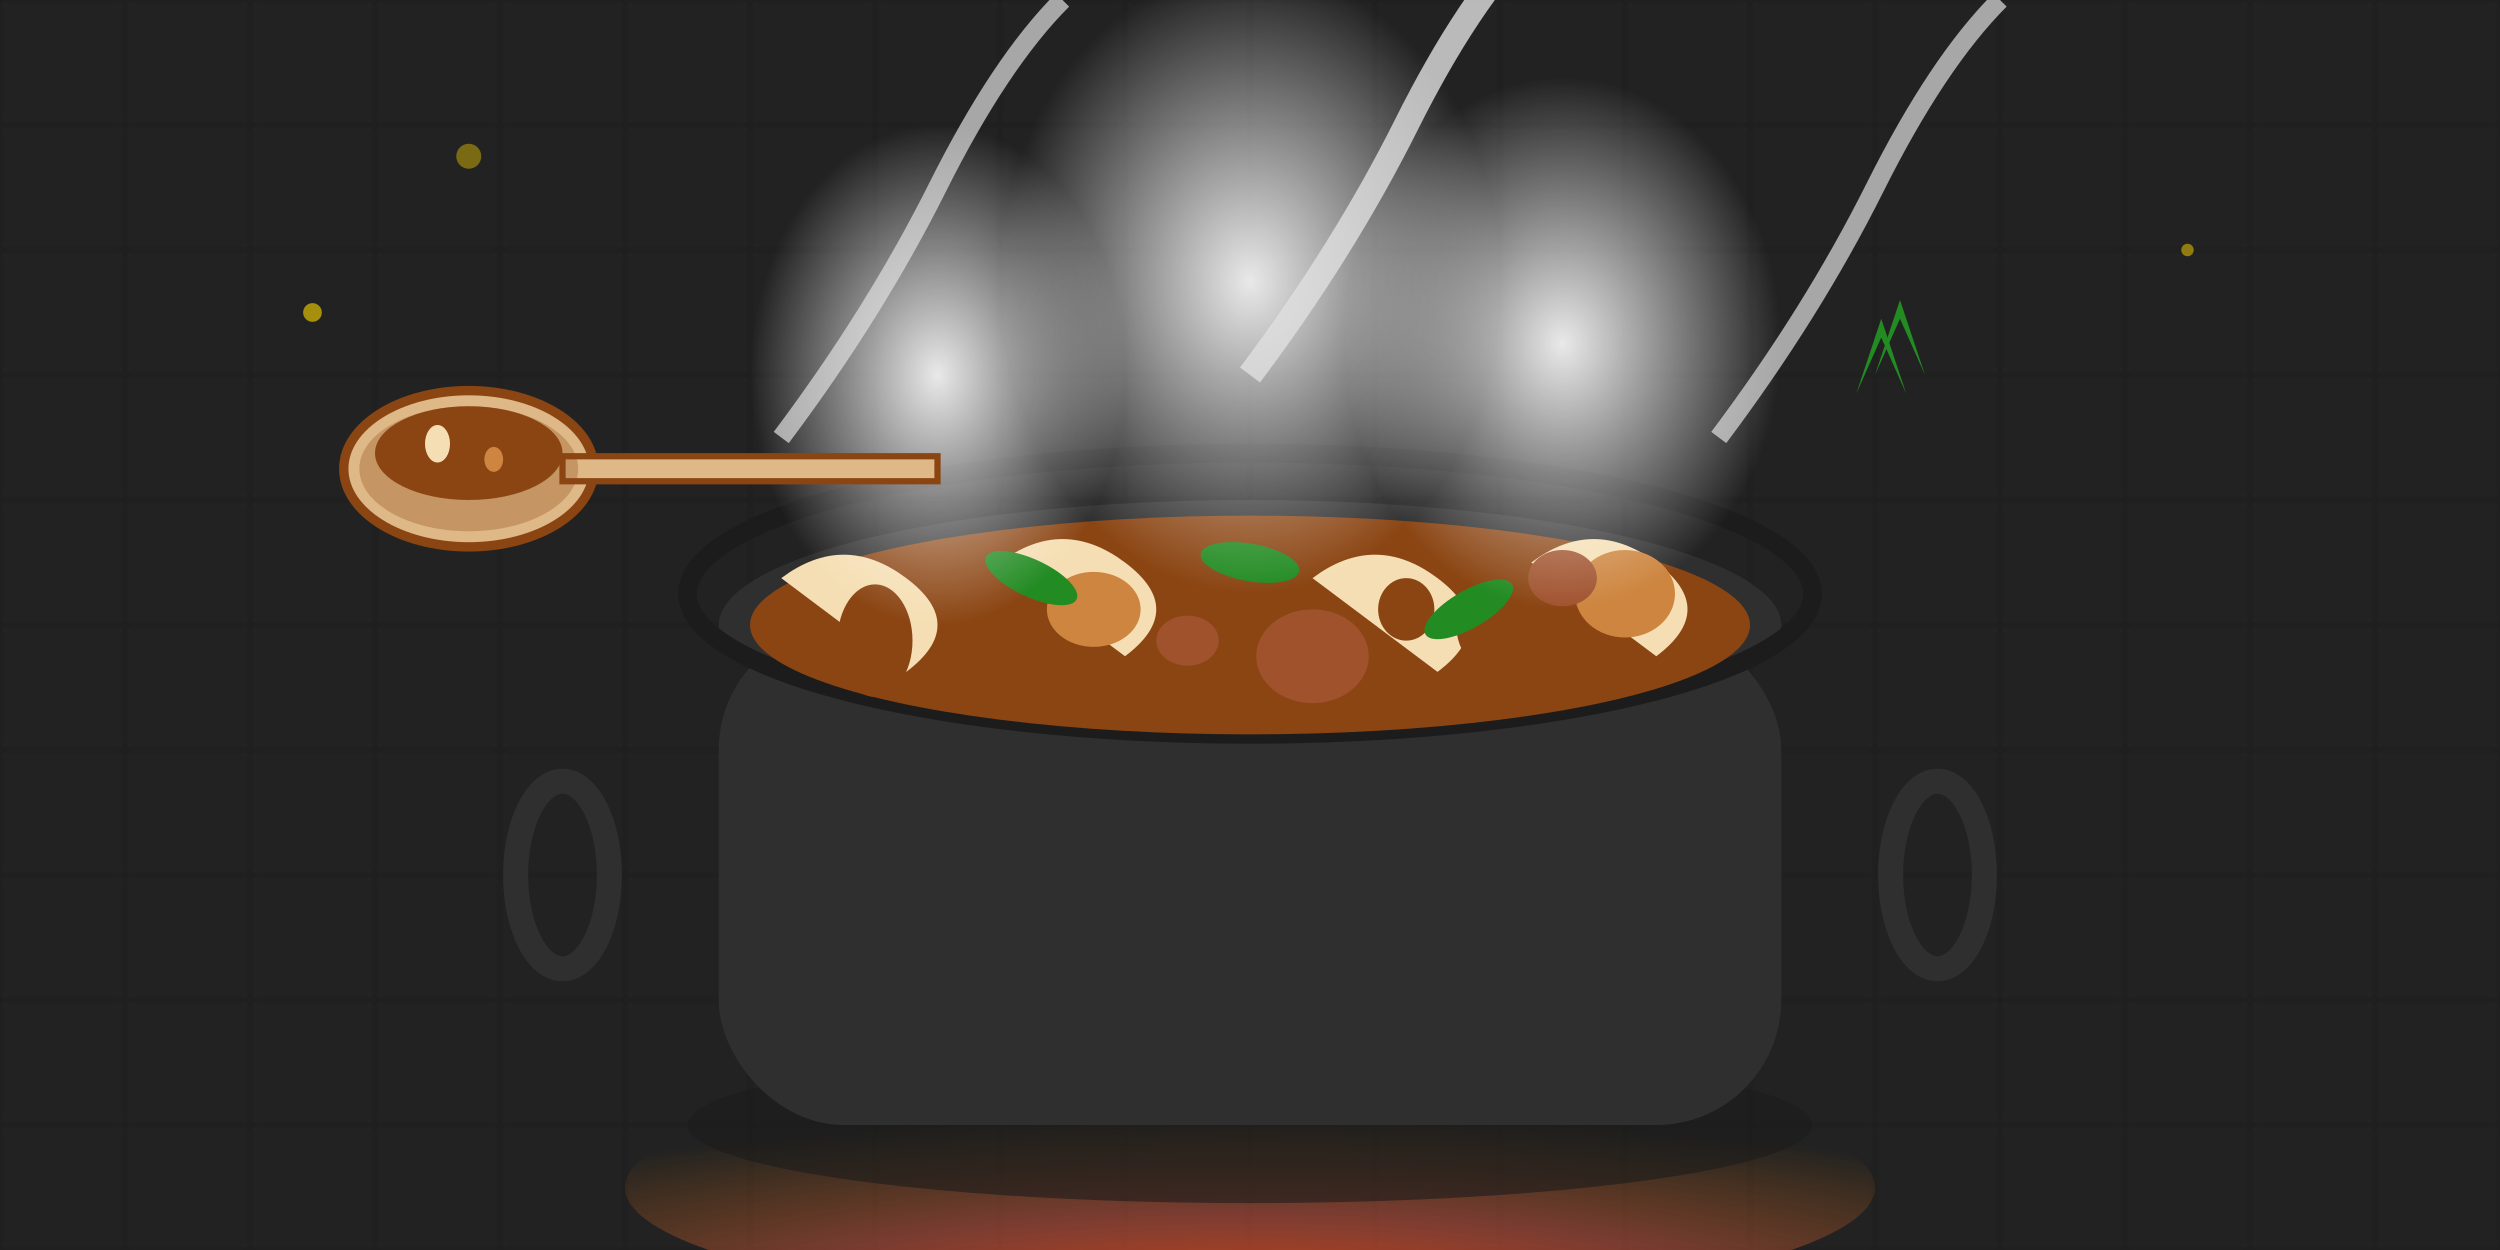 <svg xmlns="http://www.w3.org/2000/svg" viewBox="0 0 800 400" width="800" height="400">
  <!-- Background kitchen scene -->
  <rect width="800" height="400" fill="#1A1A1A"/>
  <rect width="800" height="400" fill="url(#kitchenTile)" opacity="0.2"/>
  
  <defs>
    <pattern id="kitchenTile" x="0" y="0" width="40" height="40" patternUnits="userSpaceOnUse">
      <rect width="40" height="40" fill="#2F2F2F"/>
      <rect x="1" y="1" width="38" height="38" fill="#404040" stroke="#555" stroke-width="0.5"/>
    </pattern>
    <radialGradient id="fireGlow" cx="50%" cy="100%" r="80%">
      <stop offset="0%" style="stop-color:#FF4500;stop-opacity:0.8"/>
      <stop offset="50%" style="stop-color:#FF6347;stop-opacity:0.4"/>
      <stop offset="100%" style="stop-color:#FF8C00;stop-opacity:0"/>
    </radialGradient>
    <radialGradient id="steamGradient" cx="50%" cy="50%" r="50%">
      <stop offset="0%" style="stop-color:#ffffff;stop-opacity:0.9"/>
      <stop offset="100%" style="stop-color:#ffffff;stop-opacity:0"/>
    </radialGradient>
  </defs>
  
  <!-- Fire glow under pot -->
  <ellipse cx="400" cy="380" rx="200" ry="40" fill="url(#fireGlow)"/>
  
  <!-- Large cast iron pot -->
  <ellipse cx="400" cy="360" rx="180" ry="25" fill="#1C1C1C" opacity="0.6"/>
  <rect x="230" y="200" width="340" height="160" rx="40" fill="#2F2F2F"/>
  <ellipse cx="400" cy="200" rx="170" ry="40" fill="#2F2F2F"/>
  
  <!-- Pot rim and handles -->
  <ellipse cx="400" cy="190" rx="180" ry="45" fill="none" stroke="#1C1C1C" stroke-width="6"/>
  <ellipse cx="180" cy="280" rx="15" ry="30" fill="none" stroke="#2F2F2F" stroke-width="8"/>
  <ellipse cx="620" cy="280" rx="15" ry="30" fill="none" stroke="#2F2F2F" stroke-width="8"/>
  
  <!-- Bigos content - rich and textured -->
  <ellipse cx="400" cy="200" rx="160" ry="35" fill="#8B4513"/>
  
  <!-- Large sauerkraut pieces -->
  <path d="M250 185 Q270 170 290 185 Q310 200 290 215 Q270 200 250 185" fill="#F5DEB3"/>
  <path d="M320 180 Q340 165 360 180 Q380 195 360 210 Q340 195 320 180" fill="#F5DEB3"/>
  <path d="M420 185 Q440 170 460 185 Q480 200 460 215 Q440 200 420 185" fill="#F5DEB3"/>
  <path d="M490 180 Q510 165 530 180 Q550 195 530 210 Q510 195 490 180" fill="#F5DEB3"/>
  
  <!-- Large meat chunks -->
  <ellipse cx="280" cy="205" rx="12" ry="18" fill="#8B4513"/>
  <ellipse cx="350" cy="195" rx="15" ry="12" fill="#CD853F"/>
  <ellipse cx="420" cy="210" rx="18" ry="15" fill="#A0522D"/>
  <ellipse cx="480" cy="200" rx="14" ry="16" fill="#8B4513"/>
  <ellipse cx="520" cy="190" rx="16" ry="14" fill="#CD853F"/>
  
  <!-- Mushroom pieces -->
  <ellipse cx="310" cy="190" rx="8" ry="12" fill="#8B4513"/>
  <ellipse cx="380" cy="205" rx="10" ry="8" fill="#A0522D"/>
  <ellipse cx="450" cy="195" rx="9" ry="10" fill="#8B4513"/>
  <ellipse cx="500" cy="185" rx="11" ry="9" fill="#A0522D"/>
  
  <!-- Bay leaves -->
  <ellipse cx="330" cy="185" rx="16" ry="6" fill="#228B22" transform="rotate(25 330 185)"/>
  <ellipse cx="470" cy="195" rx="16" ry="6" fill="#228B22" transform="rotate(-30 470 195)"/>
  <ellipse cx="400" cy="180" rx="16" ry="6" fill="#228B22" transform="rotate(10 400 180)"/>
  
  <!-- Massive steam clouds -->
  <ellipse cx="300" cy="120" rx="60" ry="80" fill="url(#steamGradient)"/>
  <ellipse cx="400" cy="90" rx="80" ry="100" fill="url(#steamGradient)"/>
  <ellipse cx="500" cy="110" rx="70" ry="85" fill="url(#steamGradient)"/>
  
  <!-- Dramatic steam wisps -->
  <path d="M250 140 Q280 100 300 60 Q320 20 340 0" stroke="#E0E0E0" stroke-width="6" fill="none" opacity="0.7"/>
  <path d="M400 120 Q430 80 450 40 Q470 0 490 -20" stroke="#E0E0E0" stroke-width="8" fill="none" opacity="0.8"/>
  <path d="M550 140 Q580 100 600 60 Q620 20 640 0" stroke="#E0E0E0" stroke-width="6" fill="none" opacity="0.7"/>
  
  <!-- Wooden ladle -->
  <g transform="translate(150, 150)">
    <ellipse cx="0" cy="0" rx="40" ry="25" fill="#DEB887" stroke="#8B4513" stroke-width="3"/>
    <rect x="30" y="-4" width="120" height="8" fill="#DEB887" stroke="#8B4513" stroke-width="2"/>
    <ellipse cx="0" cy="0" rx="35" ry="20" fill="#8B4513" opacity="0.3"/>
    <!-- Bigos on ladle -->
    <ellipse cx="0" cy="-5" rx="30" ry="15" fill="#8B4513"/>
    <ellipse cx="-10" cy="-8" rx="4" ry="6" fill="#F5DEB3"/>
    <ellipse cx="8" cy="-3" rx="3" ry="4" fill="#CD853F"/>
  </g>
  
  <!-- Herbs scattered around -->
  <g transform="translate(600, 120)">
    <path d="M0 0 L8 -24 L16 0 L8 -18" fill="#228B22"/>
    <path d="M-6 6 L2 -18 L10 6 L2 -12" fill="#228B22"/>
  </g>
  
  <!-- Additional atmospheric elements -->
  <circle cx="100" cy="100" r="3" fill="#FFD700" opacity="0.6"/>
  <circle cx="700" cy="80" r="2" fill="#FFD700" opacity="0.5"/>
  <circle cx="150" cy="50" r="4" fill="#FFD700" opacity="0.4"/>
</svg>